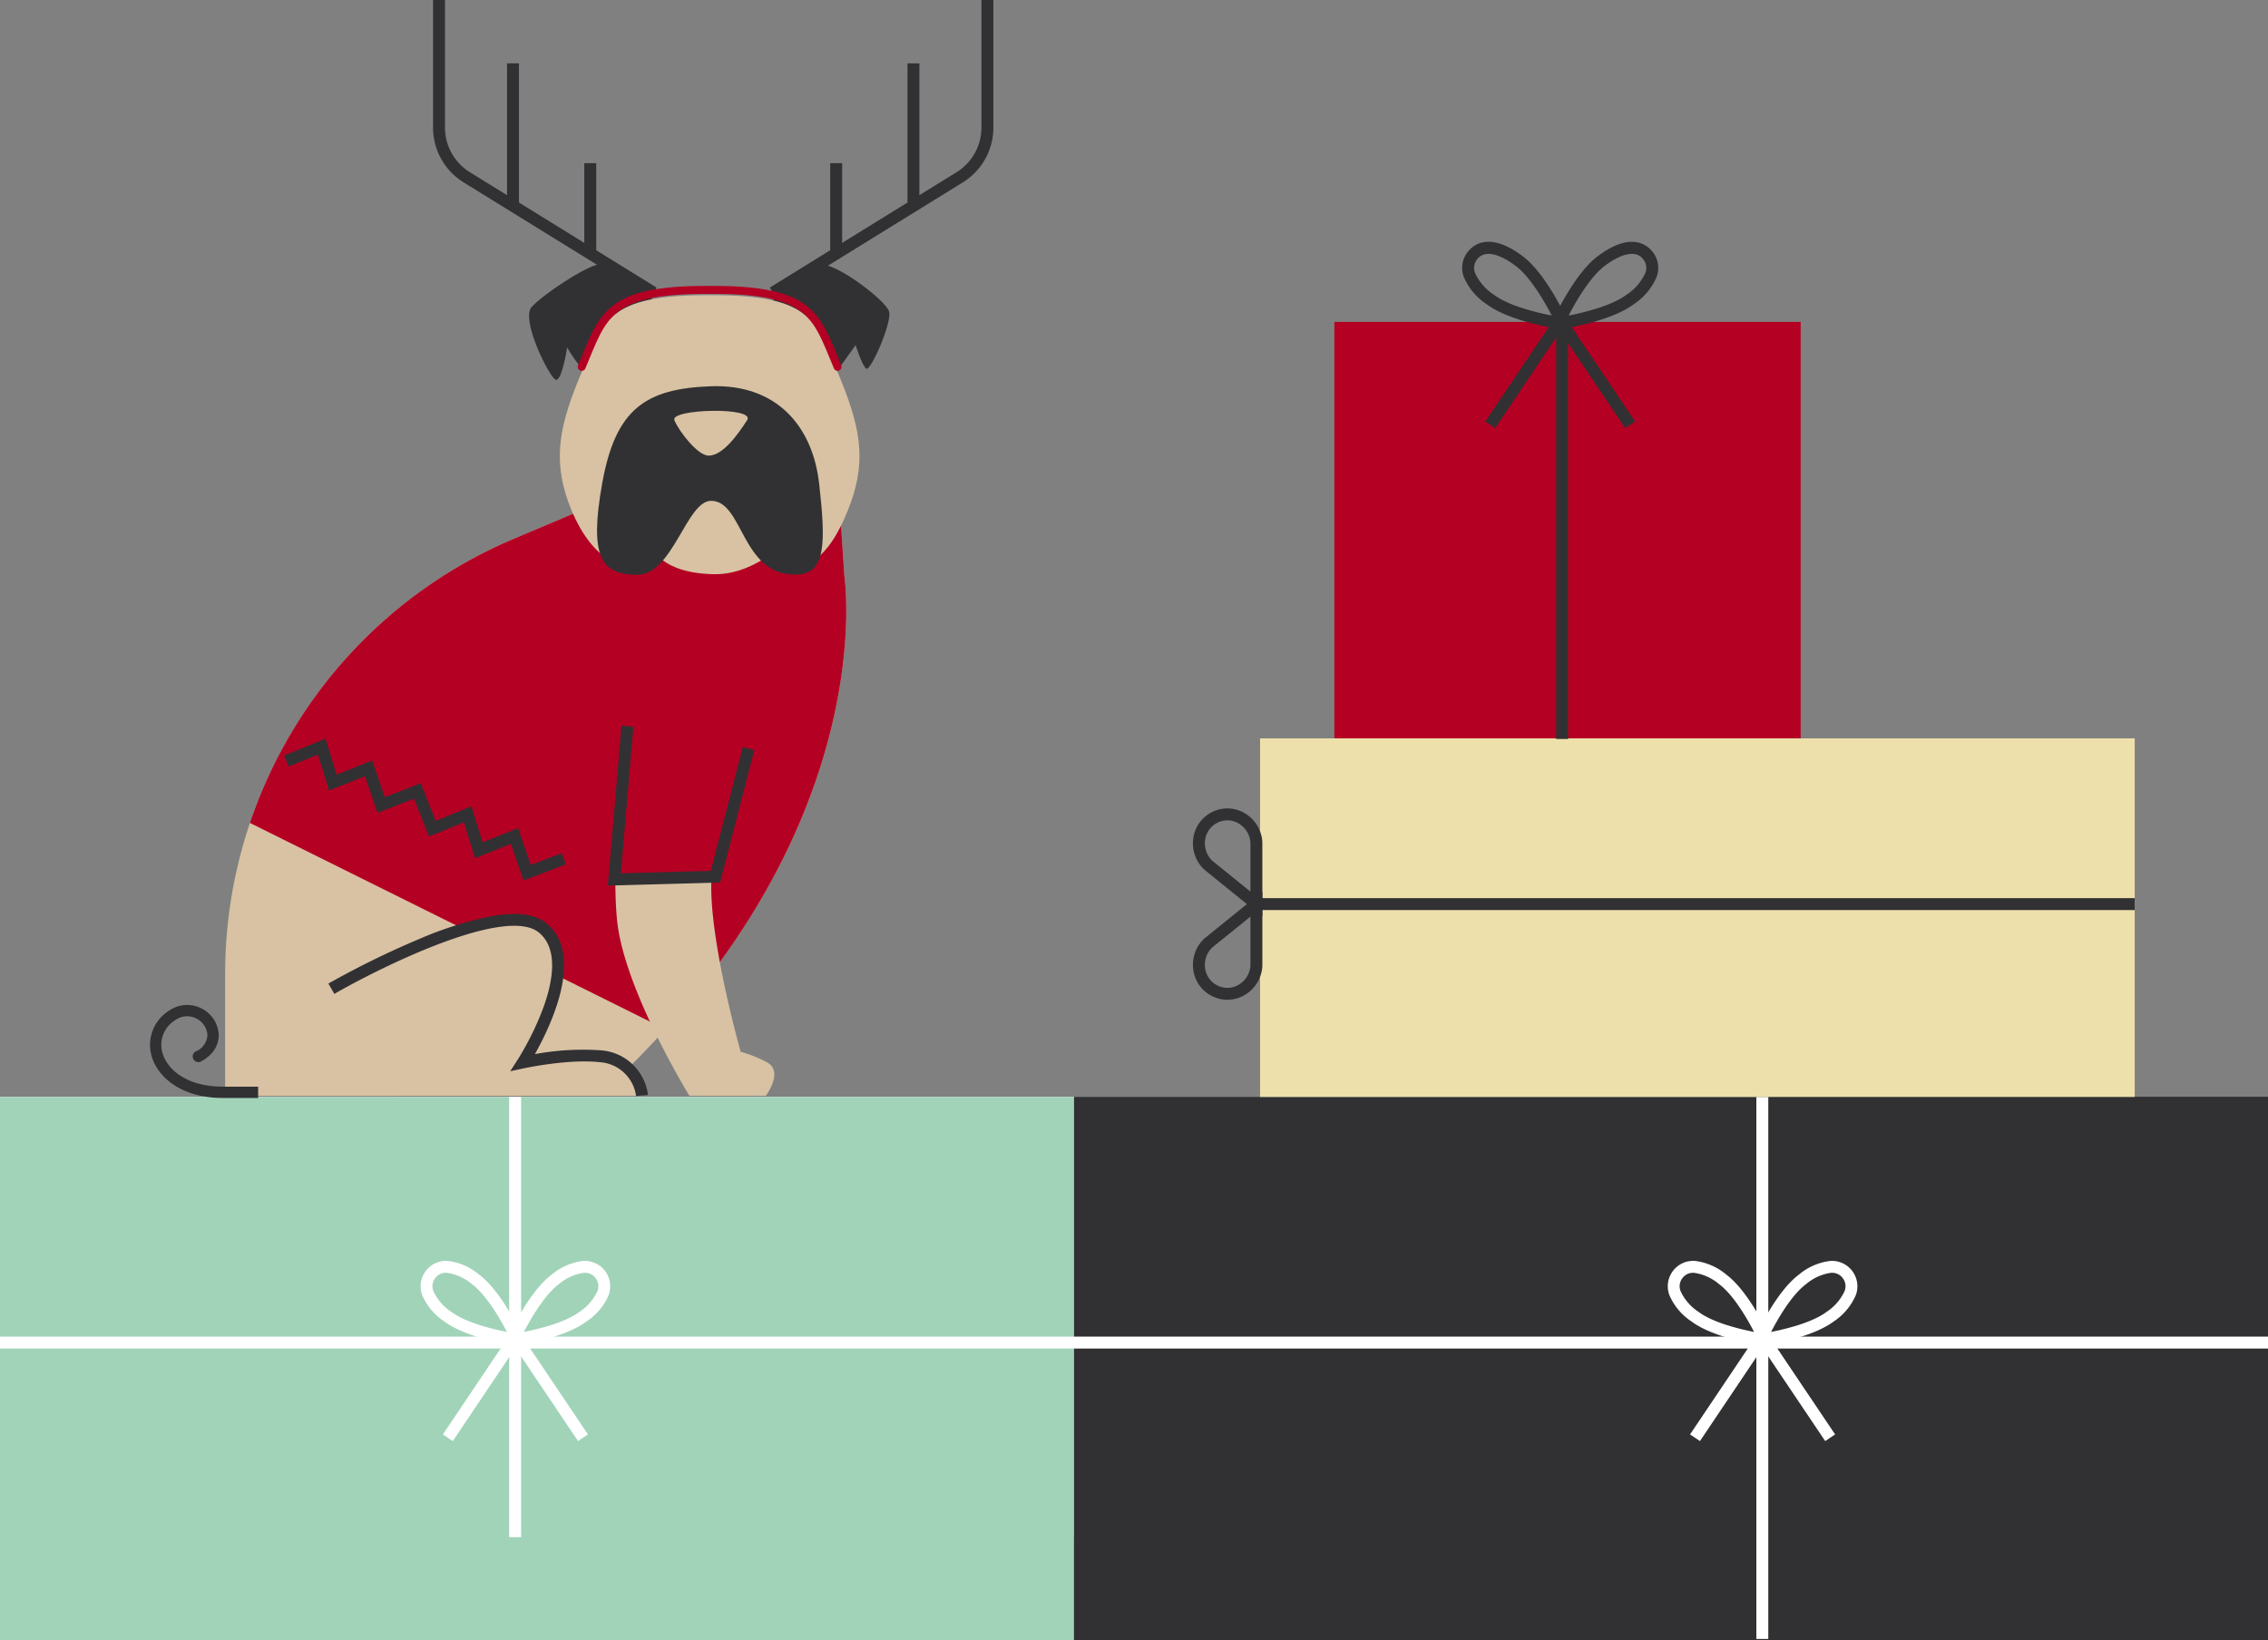 <svg xmlns="http://www.w3.org/2000/svg" width="428" height="309.608" viewBox="0 0 428 309.608">
  <rect x="0" y="0" width="428" height="309.608" fill="#808080" stroke="none"/>
  <g id="_svg_dog" data-name="&lt;svg&gt; dog" transform="translate(-348.936 -295.958)">
    <rect id="Rectangle_1" data-name="Rectangle 1" width="202.678" height="83.086" transform="translate(348.936 502.991)" fill="#fff"/>
    <rect id="Rectangle_2" data-name="Rectangle 2" width="202.678" height="102.575" transform="translate(348.936 502.991)" fill="#a1d3b9"/>
    <rect id="Rectangle_3" data-name="Rectangle 3" width="225.322" height="102.575" transform="translate(551.614 502.991)" fill="#313133"/>
    <rect id="Rectangle_4" data-name="Rectangle 4" width="95.735" height="83.086" transform="translate(681.201 502.991)" fill="#313133"/>
    <g id="Group_77" data-name="Group 77" transform="translate(348.936 502.991)">
      <g id="Group_58" data-name="Group 58" transform="translate(0 45.236)">
        <rect id="Rectangle_5" data-name="Rectangle 5" width="428" height="2.251" fill="#fff"/>
      </g>
      <g id="Group_67" data-name="Group 67" transform="translate(314.718)">
        <g id="Group_59" data-name="Group 59" transform="translate(16.728)">
          <rect id="Rectangle_6" data-name="Rectangle 6" width="2.251" height="102.298" fill="#fff"/>
        </g>
        <g id="Group_66" data-name="Group 66" transform="translate(0 30.945)">
          <g id="Group_62" data-name="Group 62">
            <g id="Group_60" data-name="Group 60">
              <path id="Path_55" data-name="Path 55" d="M516.5,423.723l-2-.271c-.378-.051-9.269-1.294-13.672-4.6a11.3,11.3,0,0,1-4.143-4.95,4.8,4.8,0,0,1,4.839-6.453,11.288,11.288,0,0,1,5.913,2.589h0c4.4,3.3,8.088,11.488,8.244,11.834Zm-15.286-14.029a2.428,2.428,0,0,0-2.071,1.016,2.464,2.464,0,0,0-.335,2.453,9.317,9.317,0,0,0,3.368,3.891c2.72,2.039,7.665,3.242,10.494,3.8-1.326-2.559-3.868-6.97-6.587-9.008h0A9.319,9.319,0,0,0,501.4,409.7C501.337,409.7,501.273,409.694,501.211,409.694Z" transform="translate(-496.372 -407.444)" fill="#fff"/>
            </g>
            <g id="Group_61" data-name="Group 61" transform="translate(15.679)">
              <path id="Path_56" data-name="Path 56" d="M503.717,423.723l.822-1.846c.156-.346,3.84-8.532,8.244-11.834h0a11.288,11.288,0,0,1,5.913-2.589,4.8,4.8,0,0,1,4.839,6.453,11.3,11.3,0,0,1-4.143,4.95c-4.4,3.3-13.294,4.545-13.672,4.6ZM519,409.694c-.062,0-.126,0-.19.006a9.32,9.32,0,0,0-4.679,2.143h0c-2.719,2.039-5.262,6.449-6.587,9.008,2.828-.555,7.776-1.759,10.494-3.8a9.317,9.317,0,0,0,3.369-3.891,2.469,2.469,0,0,0-.335-2.453A2.428,2.428,0,0,0,519,409.694Z" transform="translate(-503.717 -407.444)" fill="#fff"/>
            </g>
          </g>
          <g id="Group_65" data-name="Group 65" transform="translate(4.217 14.589)">
            <g id="Group_63" data-name="Group 63">
              <rect id="Rectangle_7" data-name="Rectangle 7" width="21.881" height="2.251" transform="translate(0 18.161) rotate(-56.099)" fill="#fff"/>
            </g>
            <g id="Group_64" data-name="Group 64" transform="translate(13.297 0)">
              <rect id="Rectangle_8" data-name="Rectangle 8" width="2.251" height="21.881" transform="translate(0 1.256) rotate(-33.906)" fill="#fff"/>
            </g>
          </g>
        </g>
      </g>
      <g id="Group_76" data-name="Group 76" transform="translate(79.362)">
        <g id="Group_68" data-name="Group 68" transform="translate(16.728)">
          <rect id="Rectangle_9" data-name="Rectangle 9" width="2.251" height="83.086" fill="#fff"/>
        </g>
        <g id="Group_75" data-name="Group 75" transform="translate(0 30.945)">
          <g id="Group_71" data-name="Group 71">
            <g id="Group_69" data-name="Group 69" transform="translate(0 0)">
              <path id="Path_57" data-name="Path 57" d="M406.241,423.723l-2-.271c-.376-.051-9.266-1.294-13.67-4.6a11.305,11.305,0,0,1-4.145-4.95,4.8,4.8,0,0,1,4.839-6.453,11.288,11.288,0,0,1,5.913,2.589h0c4.4,3.3,8.09,11.488,8.244,11.834Zm-15.288-14.029a2.433,2.433,0,0,0-2.071,1.016,2.469,2.469,0,0,0-.335,2.453,9.324,9.324,0,0,0,3.371,3.891c2.717,2.039,7.665,3.242,10.492,3.8-1.323-2.559-3.868-6.97-6.585-9.008h0a9.334,9.334,0,0,0-4.679-2.143Q391.049,409.694,390.953,409.694Z" transform="translate(-386.114 -407.444)" fill="#fff"/>
            </g>
            <g id="Group_70" data-name="Group 70" transform="translate(15.678)">
              <path id="Path_58" data-name="Path 58" d="M393.459,423.723l.824-1.846c.156-.346,3.84-8.532,8.242-11.834a11.3,11.3,0,0,1,5.915-2.589,4.8,4.8,0,0,1,4.837,6.453,11.3,11.3,0,0,1-4.143,4.95c-4.4,3.3-13.294,4.545-13.67,4.6Zm15.286-14.029c-.062,0-.126,0-.19.006a9.335,9.335,0,0,0-4.679,2.143h0c-2.719,2.039-5.262,6.449-6.585,9.008,2.826-.555,7.774-1.759,10.492-3.8a9.324,9.324,0,0,0,3.371-3.891,2.475,2.475,0,0,0-.335-2.453A2.435,2.435,0,0,0,408.745,409.694Z" transform="translate(-393.459 -407.444)" fill="#fff"/>
            </g>
          </g>
          <g id="Group_74" data-name="Group 74" transform="translate(4.216 14.59)">
            <g id="Group_72" data-name="Group 72">
              <rect id="Rectangle_10" data-name="Rectangle 10" width="21.881" height="2.251" transform="translate(0 18.161) rotate(-56.099)" fill="#fff"/>
            </g>
            <g id="Group_73" data-name="Group 73" transform="translate(13.297 0)">
              <rect id="Rectangle_11" data-name="Rectangle 11" width="2.251" height="21.881" transform="translate(0 1.256) rotate(-33.906)" fill="#fff"/>
            </g>
          </g>
        </g>
      </g>
    </g>
    <g id="Group_83" data-name="Group 83" transform="translate(574.058 435.317)">
      <rect id="Rectangle_12" data-name="Rectangle 12" width="165.054" height="67.674" transform="translate(177.725 67.674) rotate(180)" fill="#ede0aa"/>
      <g id="Group_78" data-name="Group 78" transform="translate(12.672 30.152)">
        <rect id="Rectangle_13" data-name="Rectangle 13" width="165.053" height="2.251" fill="#313133"/>
      </g>
      <g id="Group_82" data-name="Group 82" transform="translate(0 13.219)">
        <g id="Group_81" data-name="Group 81">
          <g id="Group_79" data-name="Group 79" transform="translate(0 15.7)">
            <path id="Path_59" data-name="Path 59" d="M460.895,395.209a6.388,6.388,0,0,1-2.425-.482c-.109-.045-.218-.092-.324-.143s-.211-.1-.314-.158a6.464,6.464,0,0,1-3.368-4.873,6.814,6.814,0,0,1,2.007-5.83c.036-.034.073-.068.111-.1h0l10.916-8.831v13.977c0,.038,0,.088,0,.137a6.782,6.782,0,0,1-3.164,5.3A6.473,6.473,0,0,1,460.895,395.209Zm-2.873-9.855a4.561,4.561,0,0,0-1.328,3.889,4.226,4.226,0,0,0,2.2,3.2c.07.036.141.073.213.107s.147.066.222.1a4.159,4.159,0,0,0,3.812-.348,4.529,4.529,0,0,0,2.109-3.516v-9.273Z" transform="translate(-454.399 -374.791)" fill="#313133"/>
          </g>
          <g id="Group_80" data-name="Group 80">
            <path id="Path_60" data-name="Path 60" d="M467.5,387.854l-10.919-8.833c-.038-.032-.075-.064-.111-.1a6.818,6.818,0,0,1-2.007-5.832,6.464,6.464,0,0,1,3.368-4.871c.1-.055.207-.109.314-.158s.218-.1.327-.143a6.37,6.37,0,0,1,5.859.521,6.789,6.789,0,0,1,3.166,5.311l0,.049v14.054Zm-9.478-10.564,7.226,5.847v-9.275a4.54,4.54,0,0,0-2.109-3.514,4.15,4.15,0,0,0-3.815-.346c-.075.03-.147.062-.22.1s-.141.068-.209.1a4.233,4.233,0,0,0-2.2,3.2A4.55,4.55,0,0,0,458.022,377.289Zm7.228-3.4,0,.019Zm0-.055Z" transform="translate(-454.399 -367.436)" fill="#313133"/>
          </g>
        </g>
      </g>
    </g>
    <g id="Group_93" data-name="Group 93" transform="translate(600.743 341.596)">
      <rect id="Rectangle_14" data-name="Rectangle 14" width="87.998" height="78.598" transform="translate(0 15.118)" fill="#b40023"/>
      <g id="Group_91" data-name="Group 91" transform="translate(24.123)">
        <g id="Group_90" data-name="Group 90">
          <g id="Group_86" data-name="Group 86">
            <g id="Group_84" data-name="Group 84">
              <path id="Path_61" data-name="Path 61" d="M498.935,334.122l-2-.271c-.389-.053-9.587-1.338-14.14-4.752a11.634,11.634,0,0,1-4.276-5.108,4.821,4.821,0,0,1,.677-4.671c1.02-1.362,4.079-4.019,10.4.715h0c4.551,3.413,8.363,11.881,8.523,12.24Zm-15.764-14.507a2.663,2.663,0,0,0-2.53,3.635,9.708,9.708,0,0,0,3.5,4.047c2.848,2.135,8.047,3.388,10.963,3.955-1.362-2.641-4.022-7.281-6.869-9.416C487.162,321.031,485.01,319.616,483.171,319.616Z" transform="translate(-478.201 -317.338)" fill="#313133"/>
            </g>
            <g id="Group_85" data-name="Group 85" transform="translate(16.26 0.001)">
              <path id="Path_62" data-name="Path 62" d="M485.818,334.122l.824-1.846c.16-.359,3.973-8.827,8.523-12.24h0c6.314-4.732,9.373-2.077,10.4-.715a4.826,4.826,0,0,1,.677,4.671,11.627,11.627,0,0,1-4.278,5.108c-4.551,3.413-13.749,4.7-14.138,4.752Zm10.7-12.285c-2.848,2.135-5.507,6.775-6.871,9.416,2.918-.568,8.118-1.821,10.965-3.955a9.724,9.724,0,0,0,3.5-4.047,2.6,2.6,0,0,0-.354-2.579c-1.849-2.465-5.682,0-7.243,1.166Z" transform="translate(-485.818 -317.339)" fill="#313133"/>
            </g>
          </g>
          <g id="Group_89" data-name="Group 89" transform="translate(4.359 15.107)">
            <g id="Group_87" data-name="Group 87">
              <rect id="Rectangle_15" data-name="Rectangle 15" width="22.659" height="2.251" transform="translate(0 18.807) rotate(-56.099)" fill="#313133"/>
            </g>
            <g id="Group_88" data-name="Group 88" transform="translate(13.77 0)">
              <rect id="Rectangle_16" data-name="Rectangle 16" width="2.251" height="22.659" transform="translate(0 1.256) rotate(-33.907)" fill="#313133"/>
            </g>
          </g>
        </g>
      </g>
      <g id="Group_92" data-name="Group 92" transform="translate(41.855 14.707)">
        <rect id="Rectangle_17" data-name="Rectangle 17" width="2.251" height="79.128" fill="#313133"/>
      </g>
    </g>
    <g id="Group_95" data-name="Group 95" transform="translate(391.419 392.278)">
      <path id="Path_63" data-name="Path 63" d="M436.025,341.081,423.3,346.458a89.145,89.145,0,0,0-54.458,82.118v23H439.4c53.688-48.919,46.306-97.955,46.306-97.955l-.839-12.543Z" transform="translate(-368.838 -341.081)" fill="#d8c2a3"/>
      <path id="Path_64" data-name="Path 64" d="M483.223,353.624l-.839-12.543H433.538l-12.729,5.377a89.147,89.147,0,0,0-49.779,53.619l78.4,38.94C489.392,394.609,483.223,353.624,483.223,353.624Z" transform="translate(-366.351 -341.081)" fill="#b40023"/>
      <path id="Path_65" data-name="Path 65" d="M431.732,422.874A24.925,24.925,0,0,0,426.991,421s-6.972-24.51-5.3-34.935,3.731-22.138,3.731-22.138l-19.971-3.217s-3.089,22.266-1.8,35.394,13.666,33.208,13.666,33.208h14.415S435.335,424.548,431.732,422.874Z" transform="translate(-329.695 -318.812)" fill="#d8c2a3"/>
      <path id="Path_66" data-name="Path 66" d="M405.717,360.172l-2.468,28.912,19.086-.527,6.23-24.167Z" transform="translate(-329.795 -319.42)" fill="#b40023"/>
      <path id="Path_67" data-name="Path 67" d="M439.6,403.022c-5.921-1.031-14.545,1.157-14.545,1.157s11.971-18.535,3.733-25.355-39.9,11.454-39.9,11.454l-20.048,20.208h78.49S445.518,404.05,439.6,403.022Z" transform="translate(-368.838 -299.988)" fill="#d8c2a3"/>
      <g id="Group_94" data-name="Group 94" transform="translate(19.485 76.179)">
        <path id="Path_68" data-name="Path 68" d="M436.034,411.133a7.39,7.39,0,0,0-6.92-6.391c-5.721-.653-14.1,1.121-14.182,1.14l-2.651.568,1.471-2.28a54.83,54.83,0,0,0,4.854-9.922c1.661-4.653,2.854-10.854-.894-13.956-6.261-5.187-30,6.587-38.619,11.563l-1.125-1.949a166.884,166.884,0,0,1,16.992-8.351,69.233,69.233,0,0,1,13.559-4.327c4.976-.909,8.453-.474,10.63,1.33,7.221,5.979.764,19.38-2.209,24.661a49.712,49.712,0,0,1,12.43-.715,9.636,9.636,0,0,1,8.91,8.427Z" transform="translate(-377.966 -376.768)" fill="#313133"/>
      </g>
    </g>
    <g id="Group_96" data-name="Group 96" transform="translate(463.644 432.934)">
      <path id="Path_69" data-name="Path 69" d="M402.673,390.295l2.576-30.168,2.243.192-2.361,27.657,16.979-.469,6.019-23.346,2.18.562-6.442,24.988Z" transform="translate(-402.673 -360.127)" fill="#313133"/>
    </g>
    <g id="Group_97" data-name="Group 97" transform="translate(402.55 435.373)">
      <path id="Path_70" data-name="Path 70" d="M419.226,388.03l-2.374-6.9-6.774,2.7-2.1-6.78-6.577,2.693-2.836-7.146-6.883,2.667-2.376-6.908-6.773,2.7-2.1-6.781-5.523,2.262-.853-2.083,7.8-3.194,2.109,6.8,6.7-2.677,2.384,6.93,6.784-2.629,2.82,7.107,6.745-2.762,2.109,6.8,6.7-2.678L420.6,385.1l5.811-2.206.8,2.1Z" transform="translate(-374.052 -361.27)" fill="#313133"/>
    </g>
    <path id="Path_71" data-name="Path 71" d="M418.412,356.035c-11.245-.269-12.112-6.4-12.112-6.4l12.208-11.117s22.7,4.024,17.581,8.361S425.556,356.2,418.412,356.035Z" transform="translate(65.086 48.295)" fill="#d8c2a3"/>
    <path id="Path_72" data-name="Path 72" d="M407.375,340.715a22.35,22.35,0,0,1-4.487-5.68s-1.005,6.632-2.2,6.084-6.6-11.316-4.493-13.7,11.557-8.684,13.427-8.08,8.4,5.055,10.163,7.64S407.375,340.715,407.375,340.715Z" transform="translate(53.073 26.488)" fill="#313133"/>
    <path id="Path_73" data-name="Path 73" d="M417.1,326.563c1.928-2.664,6.91-7.356,9.969-7.174s11.762,6.782,12.319,8.818-3.522,11.373-4.325,10.752-2-4.438-2-4.438l-4.575,6.368Z" transform="translate(77.34 26.579)" fill="#313133"/>
    <path id="Path_74" data-name="Path 74" d="M450.844,336.581c-4.052-9.593-4.671-14.622-24.044-14.522v0l-.1,0-.1,0v0c-19.374-.1-19.991,4.929-24.044,14.522-4.069,9.629-5.582,16.131-2.463,24.7s9.8,15.967,17.865,9.254c4.98-4.143,3.789-11.866,8.453-11.8h.581c4.662-.064,4.927,7.687,9.907,11.83,8.069,6.713,13.29-.711,16.409-9.281S454.913,346.21,450.844,336.581Z" transform="translate(56.156 29.612)" fill="#d8c2a3"/>
    <path id="Path_75" data-name="Path 75" d="M423.262,351.741c-4.664-.043-7.226,14-13.992,13.962s-9.072-3.339-6.568-17.316,8.171-17.843,20.552-18.27,19.184,7.571,20.388,18.458,1.428,17.2-4.581,17.088C428.918,365.676,429.335,351.8,423.262,351.741Z" transform="translate(59.886 38.74)" fill="#313133"/>
    <path id="Path_76" data-name="Path 76" d="M382.6,400.235l-6.242,0c-.126,0-.25,0-.376,0-6.989,0-10.5-3.33-11.39-6.225a5.452,5.452,0,0,1,2.378-6.338,3.812,3.812,0,0,1,4.054-.26,3.726,3.726,0,0,1,2.009,3.119,3.58,3.58,0,0,1-2.222,3.065,1.067,1.067,0,0,0,1.018,1.876c2.905-1.575,3.339-3.77,3.339-4.942a5.84,5.84,0,0,0-3.125-4.995,5.958,5.958,0,0,0-6.239.348,7.612,7.612,0,0,0-3.251,8.752c1.1,3.595,5.277,7.734,13.416,7.734.134,0,.271,0,.41,0l6.222,0Z" transform="translate(15.047 100.818)" fill="#313133"/>
    <path id="Path_77" data-name="Path 77" d="M415.031,340.741c-2.039,0-5.586-4.557-6.457-6.694s15.393-2.564,13.726,0S417.774,340.741,415.031,340.741Z" transform="translate(67.628 41.212)" fill="#d8c2a3"/>
    <g id="Group_106" data-name="Group 106" transform="translate(430.664 295.958)">
      <g id="Group_101" data-name="Group 101">
        <g id="Group_98" data-name="Group 98">
          <path id="Path_78" data-name="Path 78" d="M428.233,352.154,393.018,330.4a12.144,12.144,0,0,1-5.8-10.4V295.958h2.252V320a9.907,9.907,0,0,0,4.728,8.481l35.215,21.758Z" transform="translate(-387.223 -295.958)" fill="#313133"/>
        </g>
        <g id="Group_99" data-name="Group 99" transform="translate(28.535 30.793)">
          <rect id="Rectangle_18" data-name="Rectangle 18" width="2.251" height="16.611" fill="#313133"/>
        </g>
        <g id="Group_100" data-name="Group 100" transform="translate(13.957 11.957)">
          <rect id="Rectangle_19" data-name="Rectangle 19" width="2.251" height="27.154" fill="#313133"/>
        </g>
      </g>
      <g id="Group_105" data-name="Group 105" transform="translate(63.537)">
        <g id="Group_102" data-name="Group 102">
          <path id="Path_79" data-name="Path 79" d="M418.173,352.154l-1.185-1.915L452.2,328.481A9.907,9.907,0,0,0,456.931,320V295.958h2.252V320a12.144,12.144,0,0,1-5.8,10.4Z" transform="translate(-416.988 -295.958)" fill="#313133"/>
        </g>
        <g id="Group_103" data-name="Group 103" transform="translate(11.408 30.793)">
          <rect id="Rectangle_20" data-name="Rectangle 20" width="2.251" height="16.611" fill="#313133"/>
        </g>
        <g id="Group_104" data-name="Group 104" transform="translate(25.986 11.957)">
          <rect id="Rectangle_21" data-name="Rectangle 21" width="2.251" height="27.154" fill="#313133"/>
        </g>
      </g>
    </g>
    <path id="Path_80" data-name="Path 80" d="M448.65,336.114c-4.052-9.593-4.671-14.622-24.044-14.522v0l-.1,0-.1,0v0c-19.374-.1-19.991,4.929-24.044,14.522" transform="translate(58.35 29.082)" fill="none" stroke="#b40023" stroke-linecap="round" stroke-linejoin="round" stroke-width="1.5"/>
  </g>
</svg>
